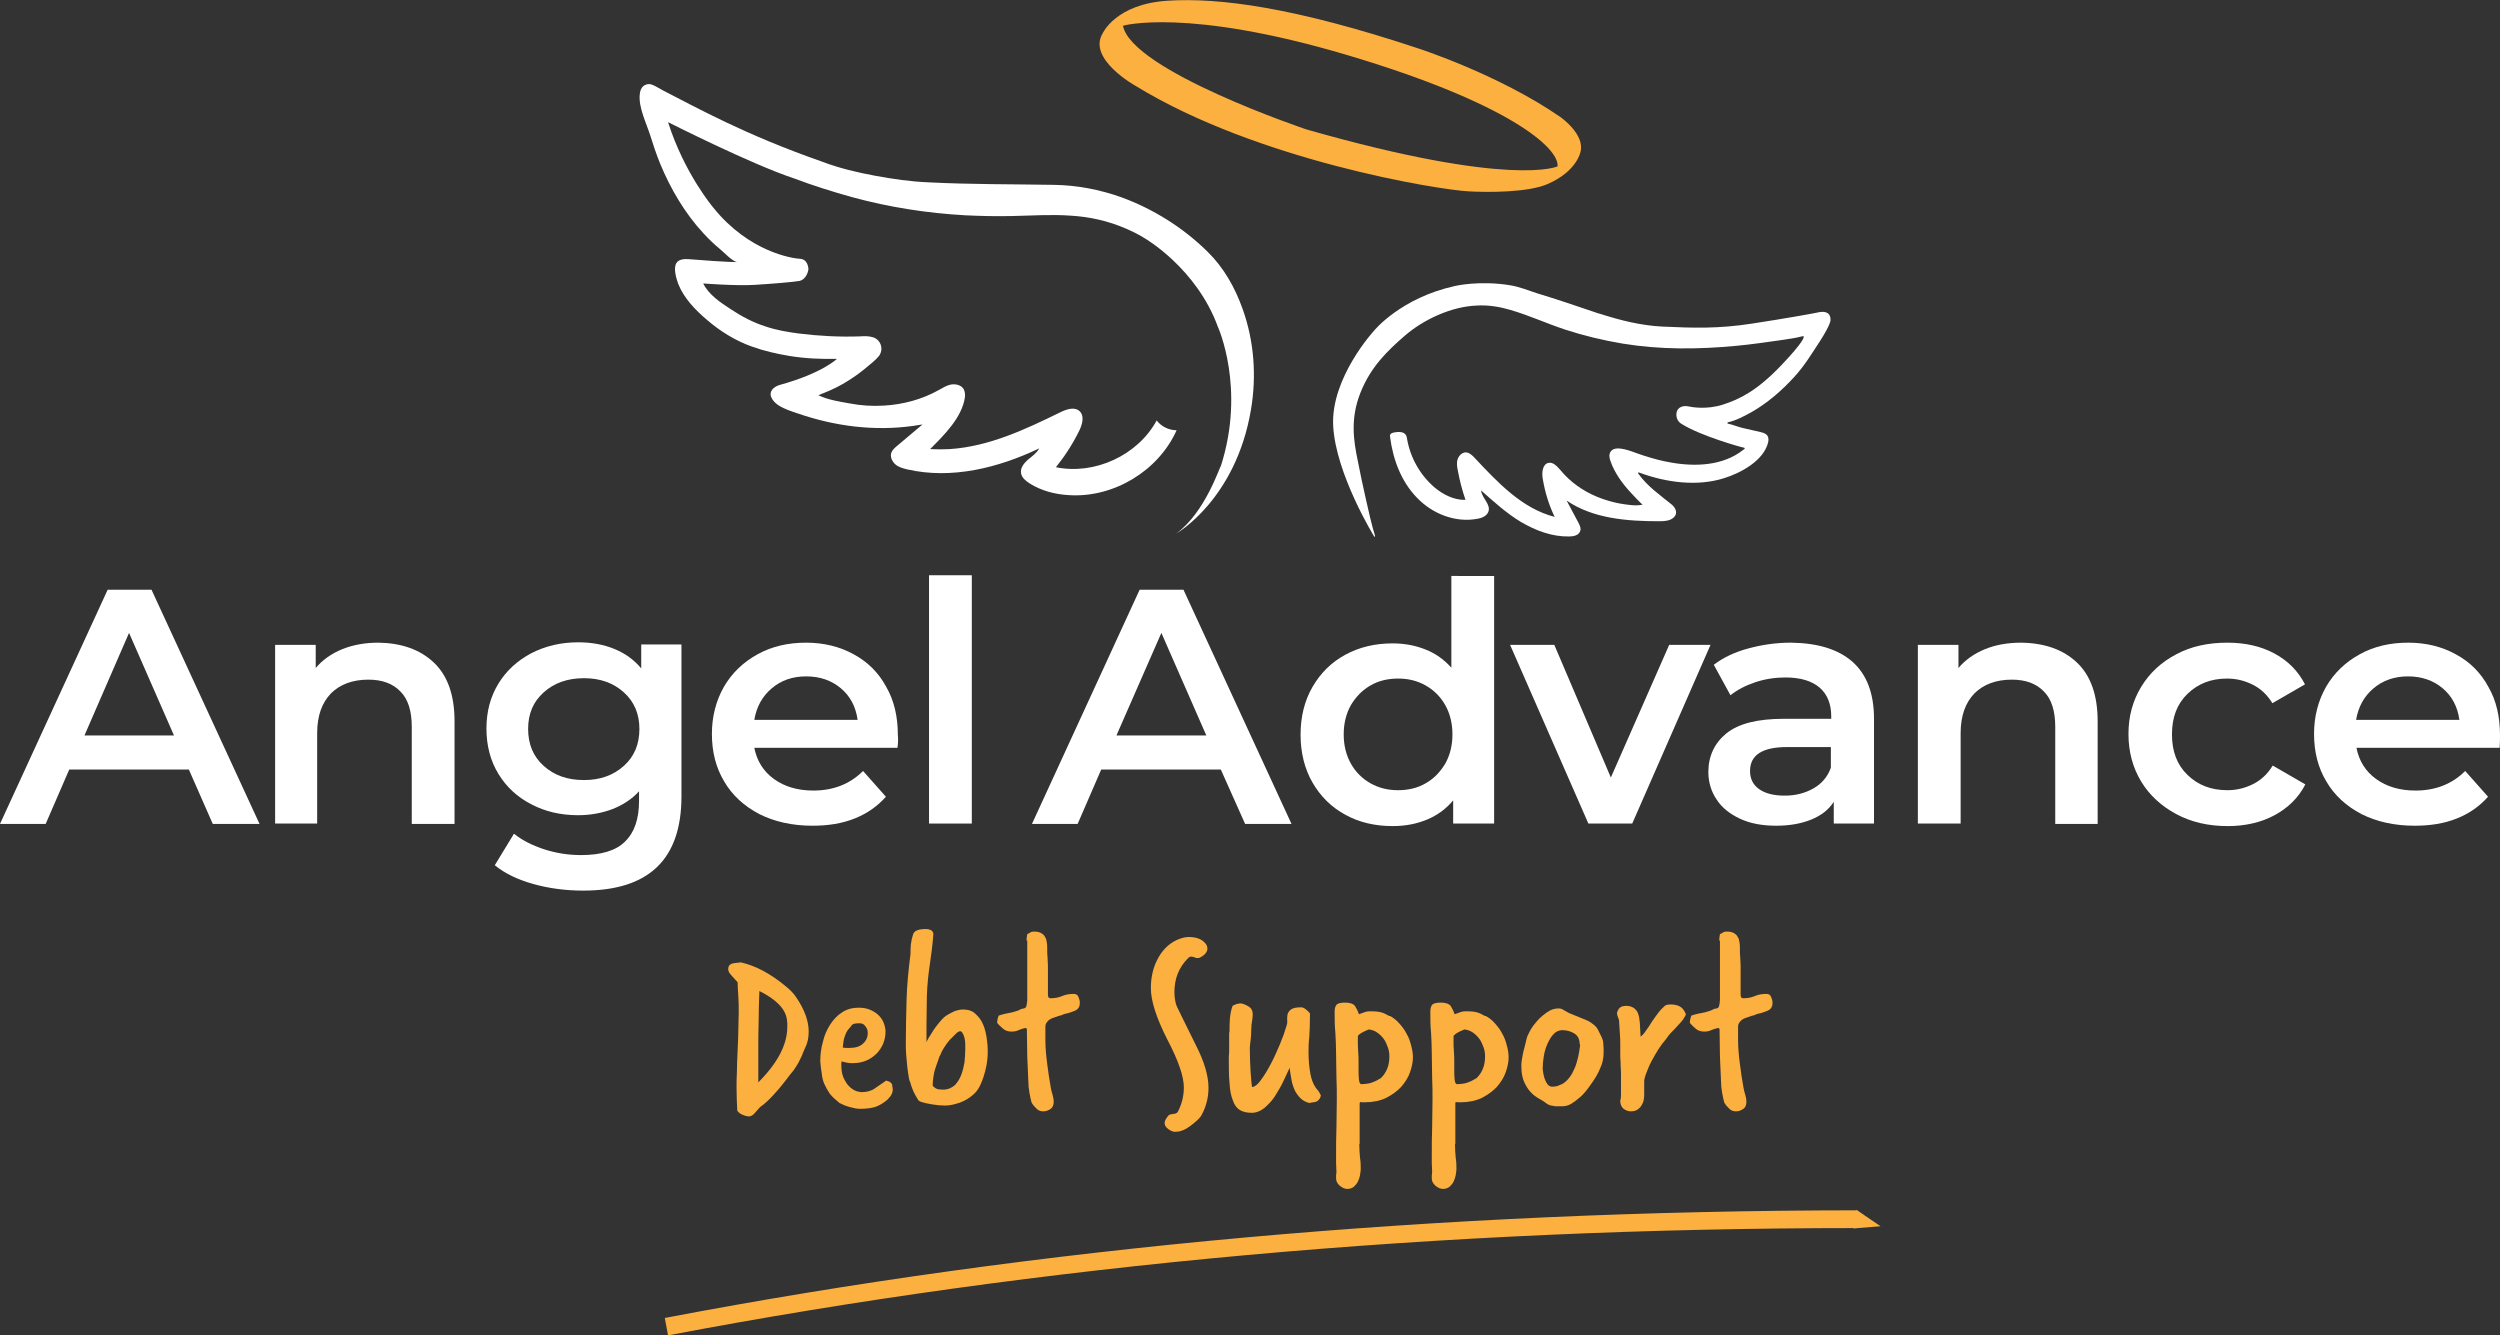 <?xml version="1.0" encoding="utf-8"?>
<!-- Generator: Adobe Illustrator 26.1.0, SVG Export Plug-In . SVG Version: 6.00 Build 0)  -->
<svg version="1.1" id="Layer_1" xmlns="http://www.w3.org/2000/svg" xmlns:xlink="http://www.w3.org/1999/xlink" x="0px" y="0px"
	 viewBox="0 0 689.7 368.4" style="enable-background:new 0 0 689.7 368.4;" xml:space="preserve">
<rect x="0" y="0" width="689.7" height="368.4" fill="#333333" stroke="none"/>
<style type="text/css">
	.st0{fill:#FCB040;}
	.st1{fill:#FFFFFF;}
</style>
<g>
	<path class="st0" d="M201.8,269.1c-0.6-0.6-0.9-1.2-0.9-1.7c0-0.1,0-0.3,0.1-0.7c0.2-0.6,0.8-0.9,1.6-1l1.8-0.2
		c4,0.9,8.2,3.1,12.5,6.7c1.1,0.9,2.1,1.9,2.8,3c2.3,3.4,3.4,6.5,3.4,9.4c0,1.7-0.3,3.1-0.9,4.3c-0.2,0.5-0.5,1.1-0.7,1.6
		c-0.2,0.6-0.4,1.1-0.7,1.6c-0.5,1.1-1.1,2.1-1.8,3.1c-0.8,0.9-1.5,1.9-2.2,2.8s-1.4,1.8-2.2,2.7c-1.8,2.1-3.4,3.7-4.9,4.7
		c-0.5,0.6-1,1.1-1.5,1.7c-0.5,0.6-1.1,0.9-1.6,0.9c-0.3,0-0.9-0.1-1.6-0.4c-0.8-0.3-1.3-0.7-1.6-1.2c-0.1-2-0.2-4.1-0.2-6.4
		c0-1.2,0-2.6,0.1-4.3c0-1.7,0.1-3.7,0.2-6c0.1-2.3,0.2-4.3,0.2-6c0-1.7,0.1-3.1,0.1-4.3c0-1.5,0-3-0.1-4.4c-0.1-1.4-0.2-2.8-0.2-4
		L201.8,269.1z M209.2,298.6c5.3-5.3,8-10.4,8-15.3c0-0.3,0-0.7,0-1c0-0.3-0.1-0.7-0.1-1c-0.4-3-3-5.6-7.6-7.9
		c-0.1,2.7-0.2,5.4-0.2,8.2c-0.1,2.8-0.1,5.6-0.1,8.6c0,1.4,0,2.7,0,4.1S209.2,297.2,209.2,298.6z"/>
	<path class="st0" d="M226.3,292.8c0-1.8,0.2-3.5,0.7-5.3c0.4-1.8,1.1-3.4,2-4.8c0.9-1.4,2-2.6,3.3-3.4c1.3-0.9,2.9-1.3,4.6-1.3
		c1.2,0,2.3,0.2,3.2,0.6s1.7,0.9,2.3,1.5c0.6,0.6,1.1,1.3,1.4,2.1c0.3,0.8,0.5,1.6,0.5,2.4c0,1.1-0.2,2.1-0.6,3.2
		c-0.4,1-1,1.9-1.7,2.7c-0.8,0.8-1.7,1.5-2.8,2c-1.1,0.5-2.4,0.8-3.8,0.8c-0.6,0-1.2,0-1.6-0.1c-0.5-0.1-1-0.2-1.6-0.4
		c0,0.2-0.1,0.4-0.1,0.6c0,0.2,0,0.3,0,0.4c0,1.8,0.3,3.1,0.9,4.1c0.5,1,1.1,1.7,1.7,2.2c0.6,0.5,1.2,0.8,1.8,1
		c0.6,0.1,0.9,0.2,1.1,0.2c1.5,0,2.7-0.3,3.7-1c1-0.7,2-1.4,3.2-2.2c0.2,0.1,0.5,0.2,0.8,0.3c0.3,0.1,0.5,0.3,0.8,0.7
		c0,0.3,0.1,0.5,0.1,0.7c0,0.2,0.1,0.4,0.1,0.7c0,0.7-0.2,1.2-0.5,1.7c-0.3,0.5-0.7,0.8-1,1.2c-1.2,1-2.4,1.7-3.4,2
		s-2.4,0.5-4.2,0.5c-0.8,0-1.7-0.2-2.8-0.5c-1.1-0.3-2-0.7-2.8-1.1c-1.1-0.9-2-1.7-2.7-2.6c-0.6-0.9-1.1-1.8-1.5-2.7
		c-0.4-0.9-0.6-1.9-0.7-2.9C226.5,295.1,226.4,294,226.3,292.8z M232.5,289c0.2,0,0.5,0.1,0.9,0.1c0.4,0,0.7,0,1,0
		c1.6,0,2.9-0.4,3.7-1.2c0.9-0.8,1.3-1.8,1.3-2.9c0-0.7-0.2-1.3-0.6-1.8c-0.4-0.6-0.9-0.9-1.6-0.9c-0.5,0-0.9,0-1.4,0.1
		c-0.5,0.1-0.8,0.3-1,0.7c-0.2,0.2-0.4,0.5-0.6,0.7c-0.2,0.2-0.5,0.6-0.7,1c-0.2,0.4-0.4,1-0.6,1.6C232.7,287.1,232.6,288,232.5,289
		z"/>
	<path class="st0" d="M255.6,282.8c0,0.1,0,0.4,0,0.8c0,0.4,0,0.9,0,1.5c0,0.5,0,1.1,0,1.5c0,0.5,0,0.8,0,0.9
		c0.4-0.9,0.9-1.7,1.5-2.6c0.5-0.9,1.4-2.1,2.7-3.6c0.1-0.1,0.3-0.3,0.6-0.6c0.3-0.3,0.8-0.6,1.3-0.9c0.5-0.3,1.2-0.6,1.8-0.9
		c0.7-0.2,1.4-0.4,2.2-0.4c1.4,0,2.6,0.4,3.4,1.2c0.9,0.8,1.6,1.7,2.1,2.9c0.5,1.1,0.8,2.4,1,3.7c0.2,1.3,0.3,2.5,0.3,3.5
		c0,0.6,0,1.4-0.1,2.4c-0.1,1-0.3,2.2-0.6,3.3c-0.3,1.2-0.7,2.4-1.2,3.5c-0.5,1.2-1.1,2.1-2,2.9c-1.1,1-2.4,1.8-3.8,2.3
		c-1.5,0.5-2.8,0.8-4,0.8c-1.2,0-2.4-0.1-3.5-0.3c-1.2-0.2-2.3-0.4-3.4-0.8c-0.3-0.1-0.6-0.4-0.8-0.8c-0.3-0.4-0.5-0.9-0.8-1.4
		c-0.3-0.5-0.5-1.1-0.7-1.6c-0.2-0.6-0.4-1.1-0.5-1.6c-0.1-0.1-0.3-0.6-0.4-1.4c-0.1-0.8-0.3-1.7-0.4-2.8c-0.1-1.1-0.2-2.2-0.3-3.3
		c-0.1-1.2-0.1-2.2-0.1-3.1c0-4,0.1-7.9,0.2-11.9c0.1-4,0.5-8.2,1.1-12.9c0-0.9,0-1.8,0.1-2.6c0.1-0.9,0.3-1.8,0.6-2.7
		c0.2-0.7,0.8-1.1,1.6-1.3c0.8-0.2,1.5-0.2,2.1-0.2c0.4,0,0.8,0.1,1.2,0.3c0.4,0.2,0.6,0.5,0.7,1c-0.2,3-0.6,5.9-1,8.6
		c-0.4,2.7-0.7,5.6-0.8,8.6L255.6,282.8z M259.2,291.4c-0.2,0.7-0.5,1.4-0.7,2c-0.2,0.6-0.4,1.2-0.6,1.8c-0.2,0.6-0.3,1.3-0.4,2
		c-0.1,0.7-0.2,1.5-0.2,2.3c0.5,0.6,1,0.9,1.5,1c0.5,0.1,1.1,0.1,1.8,0.1c1.2-0.1,2.1-0.6,2.9-1.3c0.7-0.8,1.3-1.7,1.7-2.8
		c0.4-1.1,0.7-2.3,0.9-3.5c0.1-1.3,0.2-2.4,0.2-3.5c0-0.4,0-0.9,0-1.5c0-0.6-0.1-1.1-0.2-1.6c-0.1-0.5-0.3-1-0.5-1.3
		c-0.2-0.4-0.4-0.6-0.7-0.6c-0.3,0-0.7,0.2-1.2,0.7c-0.5,0.5-1.1,1.1-1.7,1.7c-0.6,0.7-1.1,1.4-1.6,2.2c-0.5,0.8-0.8,1.4-1,2
		L259.2,291.4z"/>
	<path class="st0" d="M283.2,259.5c0-0.6,0.1-1.2,0.2-1.8c0.4-0.2,0.7-0.3,0.9-0.5c0.2-0.1,0.5-0.2,0.9-0.2c0.8,0,1.5,0.1,2,0.4
		s0.9,0.6,1.1,1.1c0.3,0.4,0.4,0.9,0.5,1.5c0.1,0.5,0.1,1.1,0.1,1.6c0,1,0,1.9,0.1,2.6c0,0.7,0.1,1.5,0.1,2.2c0,0.8,0,1.5,0,2.2
		c0,0.7,0,1.5,0,2.2c0,0.5,0,1.1,0,1.6c0,0.6,0,1.2,0,1.8c0,0.3,0,0.5,0.1,0.8c0,0.2,0.3,0.4,0.6,0.4c1.2,0,2.3-0.2,3.2-0.6
		c0.9-0.4,2-0.6,3.2-0.6c0.7,0,1.1,0.3,1.3,0.8c0.2,0.5,0.4,1,0.4,1.6c0,0.6-0.1,1.1-0.4,1.5c-0.3,0.4-0.6,0.6-1.1,0.8
		c-0.4,0.2-0.9,0.3-1.4,0.5s-1,0.2-1.5,0.4c-0.4,0.2-0.9,0.4-1.5,0.5c-0.6,0.2-1.1,0.4-1.7,0.6c-0.5,0.2-1,0.5-1.3,0.9
		c-0.4,0.4-0.6,0.9-0.6,1.4c0,0.3,0,0.6,0,0.9c0,0.3,0,0.6,0,0.9c0,0.3,0,0.6,0,0.9c0,0.3,0,0.6,0,1c0,2.1,0.2,4.3,0.5,6.6
		c0.3,2.3,0.6,4.5,1,6.6c0.1,0.7,0.3,1.3,0.5,2c0.2,0.7,0.3,1.3,0.3,1.8c0,0.8-0.2,1.4-0.6,1.8c-0.4,0.4-0.9,0.6-1.4,0.8
		c-0.5,0.1-0.8,0.1-0.9,0.1c-0.7,0-1.3-0.2-1.8-0.7c-0.5-0.5-1-1-1.4-1.7c-0.2-0.7-0.4-1.6-0.6-2.7c-0.2-1.1-0.3-2.2-0.3-3.1
		c-0.1-2.3-0.2-4.6-0.3-6.9c0-2.3-0.1-4.6-0.1-6.9c0-0.2,0-0.4,0-0.5c0-0.2-0.1-0.3-0.2-0.5c-0.9,0.1-1.6,0.4-2.1,0.6
		c-0.6,0.3-1.2,0.4-2,0.4c-0.9,0-1.8-0.3-2.4-0.9c-0.7-0.6-1.2-1.1-1.5-1.5c0-0.5,0.1-1.2,0.4-2c0.6-0.2,1.2-0.4,1.7-0.5
		c0.5-0.1,1-0.2,1.5-0.3c0.5-0.1,1-0.2,1.5-0.4c0.5-0.1,1.1-0.4,1.7-0.7c0.8,0,1.2-0.3,1.3-0.9c0.1-0.6,0.2-1.1,0.2-1.5
		c0-0.9,0-1.6,0-2.2c0-0.6,0-1.4,0-2.5c0-0.7,0-1.4,0-2.2c0-0.7,0-1.5,0-2.2V259.5z"/>
	<path class="st0" d="M323.4,312.1c-1.4-0.6-2.1-1.4-2.1-2.3c0-0.6,0.4-1.3,1.1-2.1c0.2-0.2,0.6-0.3,1.3-0.4c0.7,0,1.2-0.3,1.4-0.9
		c1-2,1.5-4.2,1.5-6.4c0-3-1.5-7.4-4.6-13.3c-3-5.9-4.5-10.6-4.5-14.1c0-2.9,0.6-5.5,1.7-7.7c1.3-2.6,3.1-4.5,5.5-5.6
		c1.2-0.5,2.2-0.8,3.2-0.8c2,0,3.5,0.5,4.5,1.6c0.5,0.5,0.7,1,0.7,1.6c0,0.9-0.7,1.8-2.1,2.5c-0.2,0.1-0.4,0.1-0.6,0.1
		c-0.3,0-0.5,0-0.6-0.1c-0.5-0.2-0.9-0.3-1.1-0.3c-0.3,0-0.6,0.1-0.9,0.4c-2.6,2.6-3.8,5.7-3.8,9.4c0,1.4,0.2,2.7,0.6,3.8
		c0.1,0.2,0.6,1.3,1.5,3.1c0.9,1.8,2.2,4.5,3.9,7.9c2.3,4.5,3.4,8.4,3.4,11.6c0,2.6-0.6,5.1-1.9,7.5c-0.4,0.8-1.5,1.8-3.2,3.1
		c-1.4,1-2.6,1.5-3.7,1.5C324.1,312.3,323.7,312.2,323.4,312.1z"/>
	<path class="st0" d="M339.2,284.8c0-1.3,0-2.5,0.1-3.7c0.1-1.2,0.3-2.3,0.7-3.5c0-0.1,0.2-0.2,0.4-0.3s0.5-0.2,0.7-0.3
		c0.1,0,0.3-0.1,0.5-0.1c0.2,0,0.4-0.1,0.6-0.1c0.8,0.1,1.5,0.4,2.3,0.9c0.8,0.5,1.1,1.2,1.1,2.1c0,0.8-0.1,1.4-0.2,2
		s-0.2,1.3-0.2,2.1c0,1.4-0.1,2.4-0.2,3.2c-0.1,0.8-0.2,1.5-0.2,2.1c0,2.3,0.1,4.4,0.2,6.3s0.3,3.4,0.4,4.4c0.8-0.1,1.6-0.7,2.5-2
		c0.9-1.2,1.8-2.7,2.7-4.4c0.9-1.7,1.7-3.5,2.5-5.4c0.8-1.9,1.4-3.6,1.8-5c0.2-0.6,0.3-1.2,0.2-1.8c0-0.6,0-1.2,0.2-1.7
		s0.5-0.9,1-1.2c0.5-0.3,1.3-0.5,2.5-0.5c0,0,0.1,0,0.1,0c0,0,0.1,0,0.1,0c0.4,0,0.8,0.2,1.3,0.6c0.5,0.4,0.9,0.8,1.1,1.1
		c0,2.8-0.1,5-0.2,6.6c-0.2,1.6-0.2,2.9-0.2,4.1c0,2.3,0.2,4.2,0.5,5.9c0.3,1.6,0.8,2.9,1.5,3.9c0.3,0.3,0.5,0.7,0.8,1
		c0.2,0.3,0.4,0.7,0.6,1.1c-0.1,0.5-0.2,0.8-0.5,1.1c-0.2,0.3-0.5,0.5-0.7,0.6c-0.3,0.1-0.6,0.2-0.9,0.2c-0.3,0-0.7,0.1-1,0.2
		c-1-0.2-1.9-0.7-2.5-1.3c-0.6-0.6-1.2-1.4-1.6-2.2c-0.4-0.9-0.7-1.8-0.9-2.9c-0.2-1.1-0.4-2.2-0.5-3.3l-0.3,0.6
		c-0.4,0.8-0.9,1.9-1.5,3.2c-0.6,1.3-1.4,2.6-2.2,3.9s-1.8,2.3-2.9,3.3c-1.1,0.9-2.3,1.4-3.6,1.4c-1.4,0-2.5-0.3-3.3-0.8
		c-0.8-0.5-1.5-1.4-1.9-2.7c-0.5-1.2-0.8-2.8-0.9-4.8c-0.2-1.9-0.2-4.3-0.2-7.2c0.1-0.7,0.1-1.3,0.1-2c0-0.7,0-1.3,0-2V284.8z"/>
	<path class="st0" d="M375,315.6c0,1.4,0.1,2.6,0.2,3.8c0.2,1.2,0.2,2.2,0.2,3.2c0,0.4-0.1,0.9-0.2,1.6c-0.1,0.6-0.3,1.2-0.6,1.8
		s-0.7,1-1.1,1.4c-0.5,0.4-1.1,0.6-1.8,0.6c-0.7,0-1.4-0.3-2.1-0.9c-0.7-0.6-1-1.3-1-2c0-0.2,0-0.5,0-0.8c0-0.3,0.1-0.6,0.1-1
		c0-0.8-0.1-1.6-0.1-2.4c0-0.8,0-1.6,0-2.4c0-2.5,0-4.9,0.1-7.4c0-2.5,0.1-5.1,0.1-7.8c0-2,0-4-0.1-6c0-2-0.1-4.2-0.1-6.6
		c0-2-0.1-3.9-0.2-5.8c-0.2-1.9-0.2-3.8-0.2-5.8c0-0.9,0.2-1.5,0.5-1.9c0.4-0.4,1.1-0.6,2.4-0.6c1.3,0,2.2,0.3,2.7,0.9
		c0.4,0.6,0.8,1.4,1.1,2.3c0.4-0.1,0.8-0.3,1.4-0.5c0.5-0.2,1-0.3,1.4-0.3h0.5c1.3,0,2.2,0.1,2.9,0.3c0.7,0.2,1.3,0.5,2,0.9l0.2,0.1
		c0,0,0.1,0,0.1,0c0,0,0.1,0,0.1,0c0.9,0.5,1.7,1.1,2.5,2c0.8,0.9,1.5,1.8,2,2.8c0.6,1,1,2.1,1.3,3.3c0.3,1.1,0.5,2.2,0.5,3.3
		c0,1.3-0.3,2.7-0.8,4.1c-0.5,1.5-1.4,2.8-2.4,4c-1.1,1.2-2.5,2.2-4.2,3.1c-1.7,0.8-3.7,1.2-5.9,1.2c-0.2,0-0.4,0-0.6,0
		c-0.2,0-0.5,0-0.7-0.1c-0.1,0.2-0.1,0.5-0.1,0.8c0,0.4,0,1.1,0,2.4V315.6z M381,297.4c1.6-1.6,2.3-3.6,2.3-5.9
		c0-0.9-0.1-1.7-0.4-2.5c-0.3-0.8-0.6-1.6-1.1-2.3c-0.5-0.7-1.1-1.3-1.8-1.8c-0.7-0.5-1.5-0.8-2.4-0.9l-0.9,0.4
		c-0.3,0.1-0.6,0.3-1,0.5c-0.4,0.3-0.7,0.4-0.7,0.5c0,0-0.1,0.1-0.1,0.1c0,0-0.1,0.1-0.2,0.1c-0.1,0.1-0.1,0.5-0.1,1.3
		c0,0.9,0,2,0.1,3.2c0.1,1.2,0.1,2,0.1,2.5v2.4c0,1,0,2,0.1,2.8c0.1,0.9,0.3,1.3,0.7,1.3c0.7,0,1.4-0.1,2-0.2c0.6-0.1,1.3-0.4,2-0.7
		L381,297.4z"/>
	<path class="st0" d="M401.4,315.6c0,1.4,0.1,2.6,0.2,3.8c0.2,1.2,0.2,2.2,0.2,3.2c0,0.4-0.1,0.9-0.2,1.6c-0.1,0.6-0.3,1.2-0.6,1.8
		s-0.7,1-1.1,1.4c-0.5,0.4-1.1,0.6-1.8,0.6c-0.7,0-1.4-0.3-2.1-0.9c-0.7-0.6-1-1.3-1-2c0-0.2,0-0.5,0-0.8c0-0.3,0.1-0.6,0.1-1
		c0-0.8-0.1-1.6-0.1-2.4c0-0.8,0-1.6,0-2.4c0-2.5,0-4.9,0.1-7.4c0-2.5,0.1-5.1,0.1-7.8c0-2,0-4-0.1-6c0-2-0.1-4.2-0.1-6.6
		c0-2-0.1-3.9-0.2-5.8c-0.2-1.9-0.2-3.8-0.2-5.8c0-0.9,0.2-1.5,0.5-1.9c0.4-0.4,1.1-0.6,2.4-0.6c1.3,0,2.2,0.3,2.7,0.9
		c0.4,0.6,0.8,1.4,1.1,2.3c0.4-0.1,0.8-0.3,1.4-0.5c0.5-0.2,1-0.3,1.4-0.3h0.5c1.3,0,2.2,0.1,2.9,0.3c0.7,0.2,1.3,0.5,2,0.9l0.2,0.1
		c0,0,0.1,0,0.1,0c0,0,0.1,0,0.1,0c0.9,0.5,1.7,1.1,2.5,2c0.8,0.9,1.5,1.8,2,2.8c0.6,1,1,2.1,1.3,3.3c0.3,1.1,0.5,2.2,0.5,3.3
		c0,1.3-0.3,2.7-0.8,4.1c-0.5,1.5-1.4,2.8-2.4,4c-1.1,1.2-2.5,2.2-4.2,3.1c-1.7,0.8-3.7,1.2-5.9,1.2c-0.2,0-0.4,0-0.6,0
		c-0.2,0-0.5,0-0.7-0.1c-0.1,0.2-0.1,0.5-0.1,0.8c0,0.4,0,1.1,0,2.4V315.6z M407.4,297.4c1.6-1.6,2.3-3.6,2.3-5.9
		c0-0.9-0.1-1.7-0.4-2.5c-0.3-0.8-0.6-1.6-1.1-2.3c-0.5-0.7-1.1-1.3-1.8-1.8c-0.7-0.5-1.5-0.8-2.4-0.9l-0.9,0.4
		c-0.3,0.1-0.6,0.3-1,0.5c-0.4,0.3-0.7,0.4-0.7,0.5c0,0-0.1,0.1-0.1,0.1c0,0-0.1,0.1-0.2,0.1c-0.1,0.1-0.1,0.5-0.1,1.3
		c0,0.9,0,2,0.1,3.2c0.1,1.2,0.1,2,0.1,2.5v2.4c0,1,0,2,0.1,2.8c0.1,0.9,0.3,1.3,0.7,1.3c0.7,0,1.4-0.1,2-0.2c0.6-0.1,1.3-0.4,2-0.7
		L407.4,297.4z"/>
	<path class="st0" d="M428.8,305.1c-0.8,0-1.5-0.2-2.2-0.7c-0.6-0.5-1.3-0.9-2-1.3c-1.6-0.9-2.8-2.1-3.6-3.6
		c-0.9-1.5-1.3-3.3-1.3-5.4c0-1,0.2-2.3,0.5-3.7c0.4-1.4,0.7-2.8,1-4c0.1-0.5,0.5-1.2,1-2.2c0.5-0.9,1.2-1.8,2-2.7
		c0.8-0.9,1.7-1.6,2.7-2.3c1-0.7,2-1,3.1-1c0.4,0,0.9,0.1,1.3,0.4c0.7,0.4,1.3,0.8,2.1,1.1c0.7,0.3,1.4,0.6,2.2,0.9
		c0.7,0.3,1.5,0.6,2.2,0.9c0.7,0.3,1.4,0.8,2,1.3c0.5,0.4,0.9,0.9,1.2,1.6c0.3,0.6,0.6,1.2,0.9,1.8c0.2,0.5,0.4,1,0.4,1.5
		c0,0.5,0.1,1,0.1,1.5v1.3c0,1.5-0.3,2.8-0.9,4.1c-0.5,1.3-1.2,2.5-2,3.7c-0.4,0.6-0.9,1.3-1.5,2.1c-0.6,0.8-1.3,1.6-2.1,2.3
		c-0.8,0.7-1.6,1.3-2.4,1.8c-0.8,0.5-1.7,0.7-2.5,0.7c-0.2,0-0.5,0-0.7,0c-0.3,0-0.5,0-0.8,0H428.8z M435.8,288.1
		c0-1.4-0.5-2.4-1.5-3c-1-0.6-2.1-0.9-3.3-0.9c-0.9,0-1.8,0.4-2.4,1.1c-0.7,0.7-1.2,1.6-1.7,2.7c-0.5,1.1-0.8,2.2-1,3.4
		s-0.3,2.3-0.3,3.2c0,0.2,0,0.6,0.1,1.1c0.1,0.6,0.2,1.2,0.4,1.8c0.2,0.6,0.5,1.2,0.8,1.6c0.4,0.5,0.8,0.7,1.4,0.7
		c0.5,0,1-0.1,1.4-0.2c0.4-0.2,0.9-0.4,1.4-0.6c0.8-0.5,1.4-1.1,2-1.9c0.6-0.8,1-1.7,1.4-2.6c0.4-0.9,0.6-1.9,0.9-3
		c0.2-1,0.4-2,0.5-3V288.1z"/>
	<path class="st0" d="M447,303.6c0.1-0.2,0.2-0.7,0.2-1.3c0-0.6,0-1.4,0-2.4c0-0.9,0-1.9,0-2.9c0-1,0-2-0.1-2.9c0-0.9,0-1.6-0.1-2.3
		c0-0.6,0-1,0-1.1v-2.3c0-1,0-2.1-0.1-3.1c-0.1-1-0.1-2.1-0.2-3.1v-0.3c0-0.4-0.1-0.8-0.3-1.2c-0.2-0.4-0.3-0.8-0.3-1.3
		c0.2-0.6,0.4-1.1,0.8-1.4c0.3-0.3,0.9-0.5,1.8-0.5c0.8,0,1.4,0.2,1.9,0.5c0.5,0.3,0.8,0.7,1.1,1.1c0.2,0.5,0.4,1,0.5,1.5
		c0.1,0.6,0.1,1.1,0.2,1.6l0.2,3.8c0.5-0.4,1-0.9,1.5-1.7c0.5-0.7,1.1-1.5,1.6-2.4c0.6-0.9,1.2-1.7,1.8-2.5c0.6-0.8,1.3-1.5,1.9-2
		c0.4-0.2,0.9-0.3,1.4-0.3c1.1,0,2,0.2,2.7,0.6c0.7,0.4,1.2,1.1,1.6,2.1c-0.1,0.4-0.4,0.9-0.8,1.5c-0.4,0.5-0.9,1.1-1.5,1.7
		c-0.5,0.6-1.1,1.2-1.7,1.8c-0.6,0.6-1.1,1.3-1.5,1.9c-0.7,0.8-1.4,1.7-2.1,2.8c-0.7,1.1-1.3,2.2-1.9,3.3s-1,2.2-1.4,3.2
		c-0.4,1-0.6,1.8-0.6,2.4c0,0.4,0,0.9,0,1.6c0,0.7,0,1.2,0,1.6c0,0.6,0,1.1-0.1,1.7c-0.1,0.6-0.3,1.1-0.6,1.6
		c-0.3,0.5-0.7,0.9-1.1,1.2c-0.5,0.3-1.1,0.5-1.8,0.5c-0.9,0-1.6-0.3-2.2-0.8c-0.5-0.5-0.8-1.2-0.8-2V303.6z"/>
	<path class="st0" d="M474.3,259.5c0-0.6,0.1-1.2,0.2-1.8c0.4-0.2,0.7-0.3,0.9-0.5c0.2-0.1,0.5-0.2,0.9-0.2c0.8,0,1.5,0.1,2,0.4
		s0.9,0.6,1.1,1.1c0.3,0.4,0.4,0.9,0.5,1.5c0.1,0.5,0.1,1.1,0.1,1.6c0,1,0,1.9,0.1,2.6c0,0.7,0.1,1.5,0.1,2.2c0,0.8,0,1.5,0,2.2
		c0,0.7,0,1.5,0,2.2c0,0.5,0,1.1,0,1.6c0,0.6,0,1.2,0,1.8c0,0.3,0,0.5,0.1,0.8c0,0.2,0.3,0.4,0.6,0.4c1.2,0,2.3-0.2,3.2-0.6
		c0.9-0.4,2-0.6,3.2-0.6c0.7,0,1.1,0.3,1.3,0.8c0.2,0.5,0.4,1,0.4,1.6c0,0.6-0.1,1.1-0.4,1.5c-0.3,0.4-0.6,0.6-1.1,0.8
		c-0.4,0.2-0.9,0.3-1.4,0.5s-1,0.2-1.5,0.4c-0.4,0.2-0.9,0.4-1.5,0.5c-0.6,0.2-1.1,0.4-1.7,0.6c-0.5,0.2-1,0.5-1.3,0.9
		c-0.4,0.4-0.6,0.9-0.6,1.4c0,0.3,0,0.6,0,0.9c0,0.3,0,0.6,0,0.9c0,0.3,0,0.6,0,0.9c0,0.3,0,0.6,0,1c0,2.1,0.2,4.3,0.5,6.6
		c0.3,2.3,0.6,4.5,1,6.6c0.1,0.7,0.3,1.3,0.5,2c0.2,0.7,0.3,1.3,0.3,1.8c0,0.8-0.2,1.4-0.6,1.8c-0.4,0.4-0.9,0.6-1.4,0.8
		c-0.5,0.1-0.8,0.1-0.9,0.1c-0.7,0-1.3-0.2-1.8-0.7c-0.5-0.5-1-1-1.4-1.7c-0.2-0.7-0.4-1.6-0.6-2.7c-0.2-1.1-0.3-2.2-0.3-3.1
		c-0.1-2.3-0.2-4.6-0.3-6.9c0-2.3-0.1-4.6-0.1-6.9c0-0.2,0-0.4,0-0.5c0-0.2-0.1-0.3-0.2-0.5c-0.9,0.1-1.6,0.4-2.1,0.6
		c-0.6,0.3-1.2,0.4-2,0.4c-0.9,0-1.8-0.3-2.4-0.9c-0.7-0.6-1.2-1.1-1.5-1.5c0-0.5,0.1-1.2,0.4-2c0.6-0.2,1.2-0.4,1.7-0.5
		c0.5-0.1,1-0.2,1.5-0.3c0.5-0.1,1-0.2,1.5-0.4c0.5-0.1,1.1-0.4,1.7-0.7c0.8,0,1.2-0.3,1.3-0.9c0.1-0.6,0.2-1.1,0.2-1.5
		c0-0.9,0-1.6,0-2.2c0-0.6,0-1.4,0-2.5c0-0.7,0-1.4,0-2.2c0-0.7,0-1.5,0-2.2V259.5z"/>
</g>
<g>
	<path class="st1" d="M52.1,212.3h-33l-6.5,15H0l29.7-64.6h12.1l29.8,64.6H58.7L52.1,212.3z M48,202.9l-12.4-28.3l-12.3,28.3H48z"/>
	<path class="st1" d="M119.7,182.8c3.8,3.6,5.7,9,5.7,16.2v28.3h-11.8v-26.8c0-4.3-1-7.6-3.1-9.7c-2.1-2.2-5-3.3-8.9-3.3
		c-4.3,0-7.8,1.3-10.3,3.8c-2.5,2.6-3.8,6.2-3.8,11v24.9H75.9v-49.3h11.2v6.4c1.9-2.3,4.4-4,7.3-5.2c3-1.2,6.3-1.8,10-1.8
		C110.8,177.4,115.9,179.2,119.7,182.8z"/>
	<path class="st1" d="M188,177.9v41.8c0,17.4-9,26-27.1,26c-4.8,0-9.4-0.6-13.7-1.8c-4.3-1.2-7.9-2.9-10.7-5.2l5.3-8.7
		c2.2,1.8,5,3.2,8.3,4.3c3.4,1.1,6.8,1.6,10.2,1.6c5.5,0,9.6-1.2,12.1-3.7c2.6-2.5,3.9-6.2,3.9-11.3v-2.6c-2,2.2-4.5,3.8-7.3,4.9
		c-2.9,1.1-6.1,1.7-9.5,1.7c-4.8,0-9.1-1-12.9-3c-3.9-2-6.9-4.8-9.1-8.4c-2.2-3.6-3.3-7.8-3.3-12.5c0-4.7,1.1-8.8,3.3-12.4
		c2.2-3.6,5.3-6.4,9.1-8.4c3.9-2,8.2-3,12.9-3c3.6,0,7,0.6,9.9,1.8c3,1.2,5.5,3,7.5,5.4v-6.6H188z M172.1,211.3
		c2.9-2.6,4.3-6,4.3-10.2c0-4.1-1.4-7.5-4.3-10.1c-2.9-2.6-6.5-3.9-11-3.9c-4.5,0-8.2,1.3-11.1,3.9c-2.9,2.6-4.3,5.9-4.3,10.1
		c0,4.2,1.4,7.6,4.3,10.2c2.9,2.6,6.5,3.9,11.1,3.9C165.6,215.2,169.2,213.9,172.1,211.3z"/>
	<path class="st1" d="M247.6,206.3h-39.5c0.7,3.6,2.5,6.5,5.4,8.6c2.9,2.1,6.5,3.2,10.9,3.2c5.5,0,10.1-1.8,13.7-5.4l6.3,7.1
		c-2.3,2.6-5.1,4.6-8.6,6c-3.5,1.4-7.3,2-11.7,2c-5.5,0-10.4-1.1-14.6-3.2c-4.2-2.2-7.5-5.2-9.7-9c-2.3-3.8-3.4-8.2-3.4-13.1
		c0-4.8,1.1-9.1,3.3-13c2.2-3.8,5.3-6.8,9.3-9c4-2.2,8.4-3.2,13.4-3.2c4.9,0,9.3,1.1,13.1,3.2c3.9,2.1,6.9,5.1,9,9
		c2.2,3.8,3.2,8.3,3.2,13.3C247.8,203.7,247.8,204.8,247.6,206.3z M212.9,189.9c-2.6,2.2-4.2,5.1-4.8,8.7h28.5
		c-0.5-3.6-2-6.5-4.6-8.7c-2.6-2.2-5.8-3.3-9.6-3.3C218.6,186.6,215.5,187.7,212.9,189.9z"/>
	<path class="st1" d="M256.3,158.7h11.8v68.5h-11.8V158.7z"/>
	<path class="st1" d="M336.8,212.3h-33l-6.5,15h-12.6l29.7-64.6h12.1l29.8,64.6h-12.8L336.8,212.3z M332.8,202.9l-12.4-28.3
		L308,202.9H332.8z"/>
	<path class="st1" d="M412.2,158.7v68.5h-11.3v-6.4c-1.9,2.3-4.3,4.1-7.2,5.3c-2.9,1.2-6,1.8-9.5,1.8c-4.8,0-9.2-1-13-3.1
		c-3.9-2.1-6.9-5.1-9.1-8.9c-2.2-3.8-3.3-8.3-3.3-13.2c0-5,1.1-9.4,3.3-13.2c2.2-3.8,5.2-6.8,9.1-8.9c3.9-2.1,8.2-3.1,13-3.1
		c3.3,0,6.4,0.6,9.1,1.7c2.8,1.1,5.1,2.8,7.1,5v-25.3H412.2z M393.3,216.1c2.3-1.3,4-3.1,5.4-5.4c1.3-2.3,2-5,2-8.1
		c0-3.1-0.7-5.8-2-8.1c-1.3-2.3-3.1-4.1-5.4-5.4c-2.3-1.3-4.8-1.9-7.6-1.9c-2.8,0-5.4,0.6-7.6,1.9c-2.3,1.3-4,3.1-5.4,5.4
		c-1.3,2.3-2,5-2,8.1c0,3.1,0.7,5.8,2,8.1c1.3,2.3,3.1,4.1,5.4,5.4c2.3,1.3,4.8,1.9,7.6,1.9C388.5,218,391.1,217.4,393.3,216.1z"/>
	<path class="st1" d="M471.9,177.9l-21.6,49.3h-12.1l-21.6-49.3h12.2l15.6,36.6l16.1-36.6H471.9z"/>
	<path class="st1" d="M511.1,182.6c3.9,3.5,5.9,8.7,5.9,15.7v28.9h-11.1v-6c-1.4,2.2-3.5,3.8-6.2,4.9c-2.7,1.1-5.9,1.7-9.7,1.7
		c-3.8,0-7.1-0.6-9.9-1.9c-2.8-1.3-5-3-6.5-5.3c-1.5-2.2-2.3-4.8-2.3-7.6c0-4.4,1.7-8,5-10.7c3.4-2.7,8.6-4,15.9-4h13v-0.7
		c0-3.4-1.1-6.1-3.2-7.9c-2.1-1.8-5.2-2.8-9.4-2.8c-2.8,0-5.6,0.4-8.3,1.3c-2.7,0.9-5,2.1-6.9,3.6l-4.6-8.4c2.6-2,5.8-3.5,9.5-4.5
		c3.7-1,7.6-1.6,11.8-1.6C501.5,177.4,507.1,179.1,511.1,182.6z M500.3,217.5c2.3-1.3,3.9-3.2,4.8-5.7v-5.7H493
		c-6.8,0-10.2,2.2-10.2,6.6c0,2.1,0.8,3.8,2.5,5c1.7,1.2,4,1.8,7.1,1.8C495.4,219.5,498,218.8,500.3,217.5z"/>
	<path class="st1" d="M573,182.8c3.8,3.6,5.7,9,5.7,16.2v28.3H567v-26.8c0-4.3-1-7.6-3.1-9.7c-2.1-2.2-5-3.3-8.9-3.3
		c-4.3,0-7.8,1.3-10.3,3.8c-2.5,2.6-3.8,6.2-3.8,11v24.9h-11.8v-49.3h11.2v6.4c1.9-2.3,4.4-4,7.3-5.2c2.9-1.2,6.3-1.8,10-1.8
		C564.1,177.4,569.2,179.2,573,182.8z"/>
	<path class="st1" d="M600.4,224.6c-4.1-2.2-7.4-5.2-9.7-9c-2.3-3.8-3.5-8.2-3.5-13.1c0-4.9,1.2-9.2,3.5-13c2.3-3.8,5.5-6.8,9.7-9
		c4.1-2.2,8.8-3.2,14.1-3.2c5,0,9.3,1,13,3c3.7,2,6.5,4.8,8.4,8.5l-9,5.2c-1.4-2.3-3.2-4-5.4-5.1c-2.2-1.1-4.5-1.7-7.1-1.7
		c-4.4,0-8,1.4-10.9,4.2c-2.9,2.8-4.3,6.5-4.3,11.2c0,4.7,1.4,8.4,4.3,11.2c2.9,2.8,6.5,4.2,11,4.2c2.6,0,4.9-0.6,7.1-1.7
		c2.2-1.1,4-2.8,5.4-5.1l9,5.2c-1.9,3.7-4.8,6.5-8.5,8.5c-3.7,2-8.1,3-12.9,3C609.2,227.9,604.5,226.8,600.4,224.6z"/>
	<path class="st1" d="M689.6,206.3h-39.5c0.7,3.6,2.5,6.5,5.4,8.6c2.9,2.1,6.5,3.2,10.9,3.2c5.5,0,10.1-1.8,13.7-5.4l6.3,7.1
		c-2.3,2.6-5.1,4.6-8.6,6c-3.5,1.4-7.3,2-11.7,2c-5.5,0-10.4-1.1-14.6-3.2c-4.2-2.2-7.5-5.2-9.7-9c-2.3-3.8-3.4-8.2-3.4-13.1
		c0-4.8,1.1-9.1,3.3-13c2.2-3.8,5.3-6.8,9.3-9c4-2.2,8.4-3.2,13.4-3.2c4.9,0,9.3,1.1,13.1,3.2c3.9,2.1,6.9,5.1,9,9
		c2.2,3.8,3.2,8.3,3.2,13.3C689.7,203.7,689.7,204.8,689.6,206.3z M654.8,189.9c-2.6,2.2-4.2,5.1-4.8,8.7h28.5
		c-0.5-3.6-2-6.5-4.6-8.7s-5.8-3.3-9.6-3.3C660.6,186.6,657.4,187.7,654.8,189.9z"/>
</g>
<g>
	<path class="st0" d="M184.3,368.4l-0.9-4.8c103.3-19.7,214-29.6,329-29.7l0,4.9C397.7,338.8,287.3,348.8,184.3,368.4z"/>
	<polygon class="st0" points="512.2,333.8 518.8,338.3 511.3,338.9 	"/>
</g>
<path class="st0" d="M430.5,32.3c-16.9-11.7-39.1-18.9-39.1-18.9c-34.3-11.4-55-14.1-69.3-13.2c-14.3,0.9-17.9,9-17.9,9
	c-4.3,7.1,9.1,14.5,9.1,14.5c33.6,20.6,83.6,28.7,92,29.1c5.3,0.3,16.3,0.3,21.6-2c8.1-3.5,9.1-8.8,9.1-8.8
	C437.4,37.1,430.5,32.3,430.5,32.3z M429.7,45.9c0,0-12.6,6-69.3-10.2c0,0-48.2-16.2-50.6-28.6c0,0,17.5-5.1,61.9,8.1
	C416.1,28.4,430.2,40.8,429.7,45.9z"/>
<path class="st1" d="M379.1,148c0,0-10.6-17.2-11.3-30.5s11.3-26.3,11.3-26.3s7.3-9,22.3-12.3c0,0,6.7-1.6,15.2-0.2
	c2.5,0.4,5,1.4,7.4,2.2c5.3,1.6,10.6,3.4,15.9,5.2c0.5,0.2,1.1,0.4,1.6,0.5c5.6,1.8,11.2,3.2,17.1,3.5c8.8,0.4,15.4,0.6,24.6-0.8
	s18.1-3,18.8-3.2c0.7-0.1,3-0.4,3,2.1c0,0,0.3,0.9-2.9,5.9c-2.3,3.5-4.4,7-7.2,10c-3.4,3.7-7.3,7.1-11.7,9.6c-2,1.1-4.2,2.3-6.5,2.8
	c0,0-0.4,0.3,0.1,0.4c1.4,0.3,2.7,0.9,4.1,1.2c1.6,0.4,3.2,0.7,4.8,1.1c0.5,0.1,1.1,0.3,1.5,0.6c0.7,0.5,0.8,1.4,0.6,2.2
	c-1.2,5.1-7.6,8.5-12.1,9.9c-7.5,2.4-16.1,1.2-23.4-1.5c0,0-0.7-0.2-0.3,0.3c2.4,3.4,6,5.9,9.2,8.5c1.1,0.9,1.8,2.5,0.5,3.6
	c-1,0.9-2.5,1-3.9,1c-8.9,0-18.3-0.7-25.6-5.7c1.1,2,2.1,4,3.2,6c0.4,0.8,0.9,1.7,0.5,2.5c-0.4,1.1-1.8,1.4-3,1.4
	c-4.7,0.1-9.2-1.6-13.3-4c-4-2.4-7.5-5.6-11-8.7c0.2,2.1,2.8,3.9,2,5.9c-0.4,1.1-1.7,1.7-2.9,1.9c-6.1,1.2-12.5-1.3-16.8-5.8
	c-4.3-4.4-6.6-10.5-7.4-16.7c0-0.3-0.1-0.5,0.1-0.8c0.2-0.3,0.6-0.4,1-0.5c1.2-0.2,2.7-0.3,3.3,0.8c0.2,0.3,0.2,0.7,0.3,1.1
	c0.9,5.1,3.6,9.9,7.6,13.3c2.4,2,5.4,3.5,8.5,3.4c-0.9-2.6-1.6-5.3-2.1-8c-0.2-1-0.4-2.1-0.1-3.1c0.3-1,1.1-1.9,2.2-2
	c1,0,1.9,0.8,2.6,1.6c6.3,6.7,13,13.9,22,16.2c-1.6-3.3-2.7-6.9-3.3-10.6c-0.3-1.7,0-4,1.6-4.3c1.3-0.3,2.4,1,3.3,2
	c2.7,3.3,6.3,5.8,10.2,7.4c2,0.8,4,1.4,6.1,1.8c1.8,0.3,4.6,0.8,6.4,0.3c-0.2,0.1-3.1-3.1-3.4-3.4c-2.3-2.5-4.4-5.4-5.5-8.6
	c-0.2-0.5-0.3-1-0.3-1.5c0-0.7,0.4-1.4,1-1.7c0.4-0.2,1-0.3,1.4-0.3c2.4,0.1,4.8,1.3,7.1,2c2.5,0.8,5,1.5,7.5,1.9
	c6.7,1.2,14.3,0.9,19.8-3.4c0,0,1-0.6,0.3-0.7s-11.8-3.2-17.1-6.5c0,0-1.7-0.8-1.5-2.9c0.2-2.1,2.3-2.2,3.2-2c0.9,0.2,5.1,1,9.7-0.5
	c4.6-1.5,9.3-3.8,15.9-10.7s6.3-7.9,6.3-7.9s0.2-0.4-0.5-0.2c-1.8,0.5-3.7,0.7-5.5,1c-4.2,0.6-8.3,1.2-12.5,1.6
	c-10.5,1-21,1.1-31.4-0.6c-5.4-0.9-10.8-2.2-16-3.9c-5.1-1.7-9.9-3.9-15-5.4c-3.1-0.9-6.2-1.4-9.4-1.2c-7,0.3-14.6,3.9-19.6,8.2
	c-5,4.3-9.6,8.8-12.4,15.9c-2.8,7.1-1.9,13.1-0.7,18.8c1.1,5.8,3.5,16.3,4.1,18.4S379.6,148.3,379.1,148z"/>
<path class="st1" d="M324.5,147.2c0,0,16.4-9.3,20.6-34.1c1.6-9.3,0.9-19-2.3-27.9c-2.1-5.9-5.2-11.4-9.7-15.8
	c-6.7-6.6-15-11.8-23.8-15c-5.9-2.1-12.2-3.3-18.4-3.4c-11.6-0.2-23.2-0.1-34.8-0.7c-4.9-0.2-9.7-0.9-14.6-1.8
	c-4.9-0.9-10-2.1-14.7-3.9C205.6,37.2,192.2,29.7,183,25c-1-0.5-2.3-1.4-3.3-1.7c-0.9-0.3-2.1,0.1-2.6,0.9c-0.4,0.5-0.5,1.1-0.6,1.8
	c-0.4,3.6,1.8,7.9,2.9,11.4c0.8,2.6,1.7,5.2,2.7,7.7c2.9,7,6.8,13.7,12,19.3c1.4,1.5,2.8,2.9,4.4,4.2c0.9,0.7,3.7,3.7,4.9,3.7
	c0,0-2.3,0.1-13.4-0.8c-1.1-0.1-2.8,0-3.4,1.1c-0.9,1.4,0,4.3,0.5,5.7c1.6,4,4.7,7.2,8,10c3.6,3.1,7.8,5.7,12.3,7.3
	c3.3,1.2,6.8,2,10.4,2.6c4.3,0.7,8.7,0.9,13.1,0.8c0,0-4.1,4-15.8,7.2c-0.8,0.2-1.8,0.8-2.2,1.5c-1,1.6,0.7,3.4,2,4.2
	c1.6,1,3.5,1.6,5.3,2.2c10.2,3.5,21,4.9,31.7,3.4c0.9-0.1,1.7-0.3,2.6-0.4c-2.3,2-4.7,3.9-7,5.9c-0.6,0.5-1.3,1.1-1.6,1.9
	c-0.4,1.1,0.2,2.4,1.1,3.2c0.9,0.8,2.1,1.1,3.3,1.4c12.2,2.8,25.1-0.4,36.4-5.8c-0.7,1.3-2,2.2-3.1,3.1c-1.1,1-2.2,2.3-1.9,3.8
	c0.2,1.2,1.3,2.1,2.4,2.8c3.2,2,7,3,10.8,3.2c12.3,0.8,24.7-6.7,29.7-17.9c-2.1,0-4.2-1-5.5-2.7c-5.2,9.6-17.1,15.1-27.8,12.9
	c2.5-3.1,4.7-6.5,6.5-10.2c0.8-1.7,1.4-3.9,0.1-5.2c-1.4-1.4-3.7-0.6-5.5,0.3c-9.6,4.7-19.6,9.4-30.4,10.1c-1.8,0.1-3.6,0.1-5.4,0
	c3.8-3.8,8.8-8.7,9.6-14.3c0.1-0.9,0-1.9-0.6-2.6c-0.8-0.9-2.2-1.1-3.3-0.9s-2.2,0.9-3.3,1.5c-4.6,2.6-9.9,4-15.1,4.3
	c-3.2,0.2-6.4,0-9.5-0.6c-2.8-0.5-6.1-1-8.7-2.3c0.2,0.1,1.2-0.5,1.4-0.5c1.3-0.5,2.6-1.1,3.8-1.7c3.7-1.9,6.8-4.2,9.9-6.9
	c0.6-0.5,1.2-1.1,1.7-1.7c1.3-1.8,0.6-4.3-1.5-5.1c-1.2-0.4-2.4-0.4-3.7-0.3c-5.7,0.2-11.4-0.1-17-0.8c-3-0.4-6-0.9-9-1.9
	c-3.5-1.1-6.7-2.8-9.7-4.8c-2.8-1.8-6.1-4-7.6-7.1c0,0,9,0.7,14,0.4c5-0.3,10.9-0.8,12.6-1.1c1.7-0.4,2.3-2.4,2.4-3s-0.2-3-2.3-3.1
	s-14.1-1.9-23.9-14.1c0,0-8-9.4-12.5-23.6c0,0,22.9,11.6,34.7,15.5c5.3,2,10.7,3.7,16.1,5.2c10.3,2.8,20.6,4.4,31.2,5
	c4.3,0.2,8.6,0.3,12.9,0.2c5.4-0.1,10.8-0.5,16.2-0.1c5.3,0.3,10.5,1.5,15.3,3.6c1.8,0.8,3.5,1.6,5.2,2.7c0,0,14.2,8.2,20.1,24.4
	c0,0,7.7,16.9,0.8,38.4C336.6,128.4,332.6,141.3,324.5,147.2z"/>
</svg>

